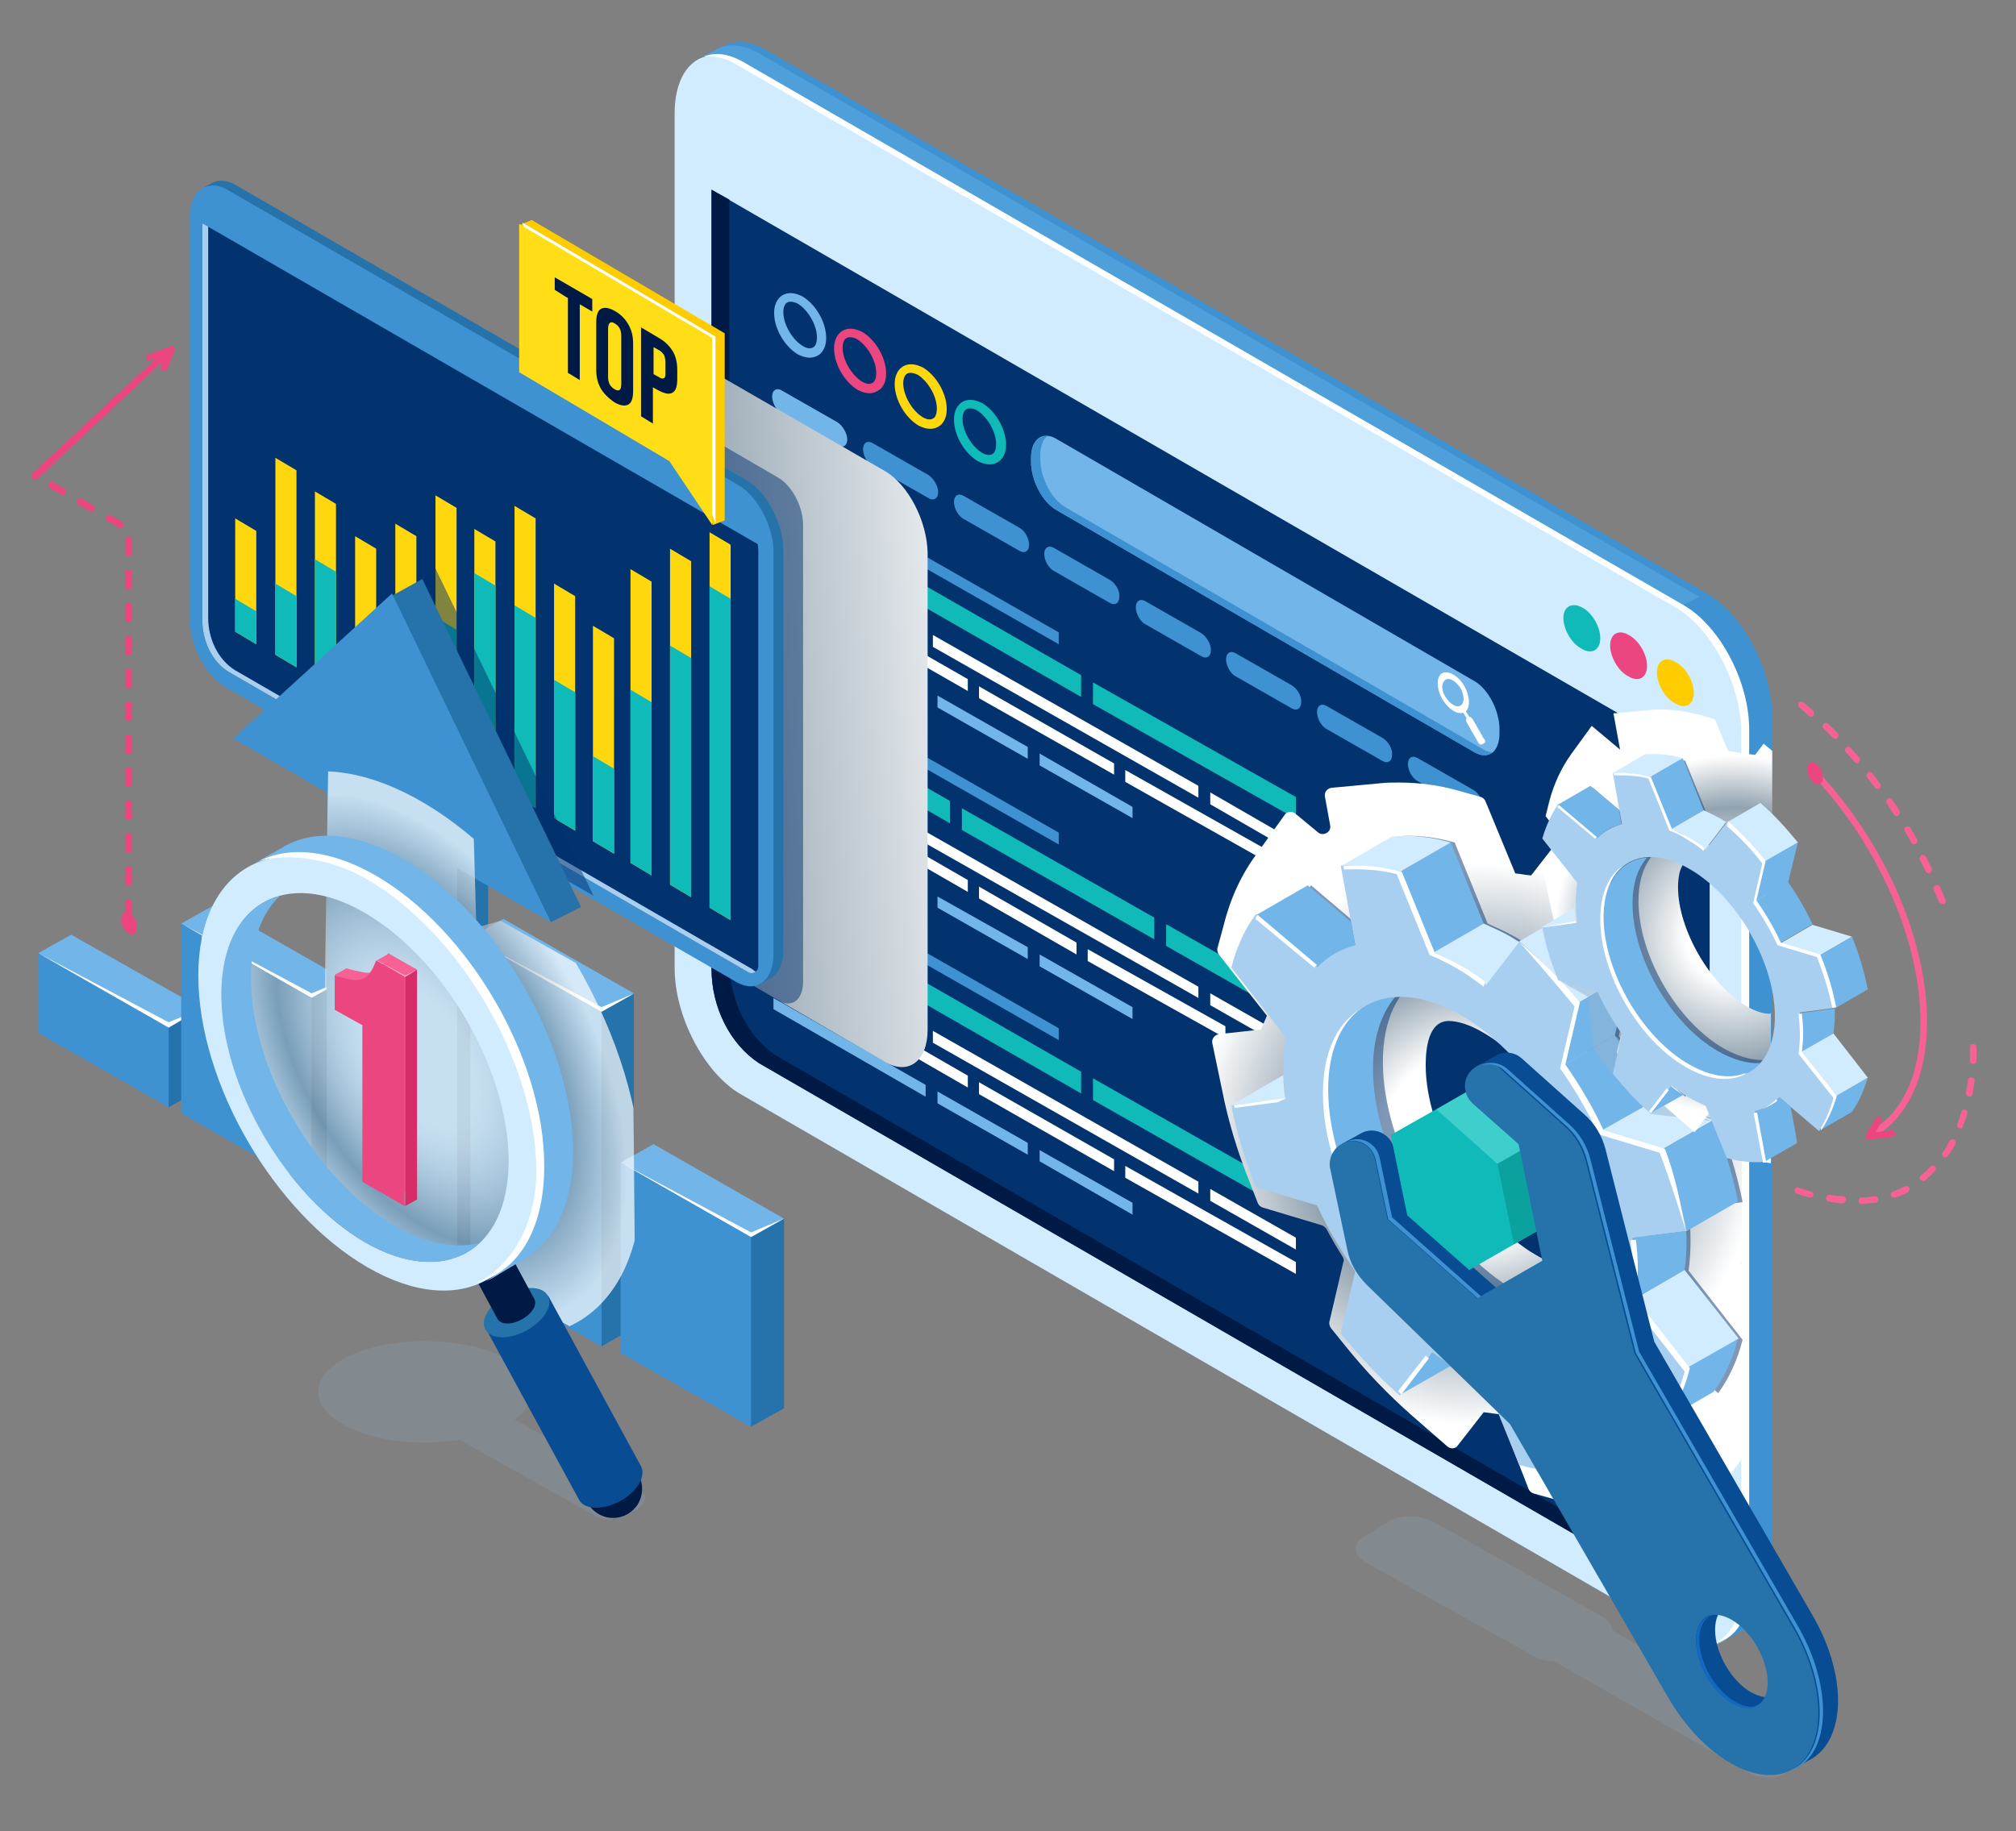 <?xml version="1.0" encoding="utf-8"?>
<!-- Generator: Adobe Illustrator 21.0.0, SVG Export Plug-In . SVG Version: 6.00 Build 0)  -->
<svg version="1.1" id="Layer_1" xmlns="http://www.w3.org/2000/svg" xmlns:xlink="http://www.w3.org/1999/xlink" x="0px" y="0px"
	 viewBox="0 0 306 278" style="enable-background:new 0 0 306 278;" xml:space="preserve">
<rect x="0" y="0" width="306" height="278" fill="#808080" stroke="none"/>
<style type="text/css">
	.st0{fill:#FFFFFF;}
	.st1{fill:#D1EBFF;}
	.st2{fill:#3F92D1;}
	.st3{fill:#4F9FDB;}
	.st4{fill:#03336E;}
	.st5{fill:#001A46;}
	.st6{fill:#FFCC00;}
	.st7{fill:#EB4680;}
	.st8{fill:#0FBAB8;}
	.st9{fill:#72B5E8;}
	.st10{fill:#FFD70F;}
	.st11{opacity:0.2;fill:#92B4D1;}
	.st12{fill:#F76195;}
	.st13{fill:url(#SVGID_1_);}
	.st14{opacity:0.5;fill:#03336E;}
	.st15{fill:#A8CFF0;}
	.st16{fill:#3ECFCD;}
	.st17{fill:#0BA19F;}
	.st18{fill:#084C94;}
	.st19{fill:#2672AB;}
	.st20{fill:#1568BF;}
	.st21{opacity:0.5;fill:#92B4D1;}
	.st22{fill:url(#SVGID_2_);}
	.st23{fill:url(#SVGID_3_);}
	.st24{opacity:0.7;}
	.st25{clip-path:url(#SVGID_5_);fill:url(#SVGID_6_);}
	.st26{fill:#FFDE17;}
	.st27{fill:#D62D69;}
	.st28{opacity:0.5;fill:#FFFFFF;}
</style>
<path class="st0" d="M155.6,63.1c0-2.6-3.7-4.8-8.2-4.8c-4.5,0-8.2,2.1-8.2,4.7c0,2.4,3.1,4.4,7.1,4.7l0,1.3c-0.8,0.1-1.3,0.5-1.3,1
	l0,4.5c0,0.6,0.8,1,1.8,1l1.3,0c1,0,1.8-0.5,1.8-1l0-4.5c0-0.5-0.6-0.9-1.3-1l0-1.3C152.5,67.4,155.6,65.5,155.6,63.1z"/>
<g>
	<path class="st1" d="M255.1,248.6l-142.7-82.5c-5.5-3.2-10-11.8-10-19.1V17.2c0-7.4,4.5-10.8,10-7.6l142.7,82.5
		c5.5,3.2,10,11.8,10,19.1v129.8C265.1,248.4,260.6,251.8,255.1,248.6z"/>
	<path class="st2" d="M259.1,90.1L116.3,7.6c-2.2-1.3-4.2-1.5-5.9-0.9c-0.2,0.1-4.1,2.1-4.3,2.2c0,0,0,0,0,0
		c1.7-0.8,3.9-0.7,6.2,0.7l142.7,82.5c5.5,3.2,10,11.7,10,19.1v129.8c0,4.6-1.7,7.6-4.4,8.5c0.2,0,0.5-0.1,0.9-0.3
		c0.1-0.1,4.3-2.3,4.4-2.4c1.9-1.3,3.1-4.1,3.1-7.9V109.2C269.1,101.8,264.6,93.3,259.1,90.1z"/>
	<path class="st3" d="M257.9,90.6L115.2,8.1c-2.2-1.3-4.2-1.5-5.9-0.9c-0.2,0.1-3,1.6-3.2,1.7c0,0,0,0,0,0c1.7-0.8,3.9-0.7,6.2,0.7
		l142.7,82.5L257.9,90.6z"/>
	<path class="st0" d="M255.6,91.9L112.8,9.4c-2.3-1.3-4.3-1.5-6-0.8c1.4-0.2,3.1,0.1,4.8,1.1l142.7,82.5c5.5,3.2,10,11.7,10,19.1
		v129.8c0,4.3-1.6,7.3-4,8.3c3.1-0.5,5.2-3.7,5.2-8.7V111C265.6,103.6,261.1,95.1,255.6,91.9z"/>
	<path class="st4" d="M108,28.8v118.3c0,5.8,2.8,11.4,7.2,14.3l141.2,81.6c0.1,0,0.1,0.1,0.2,0.1c1.3,0.7,2.9-0.2,2.9-1.7V116.3
		L108,28.8z"/>
	<path class="st5" d="M259.3,242c-0.1-0.1-0.2-0.1-0.2-0.1l-141.2-81.6c-4.4-2.8-7.2-8.5-7.2-14.3V30.3l-2.7-1.5v118.3
		c0,5.8,2.8,11.4,7.2,14.3l141.2,81.6c0.1,0,0.1,0.1,0.2,0.1C257.7,243.6,259,243.1,259.3,242C259.3,242,259.3,242,259.3,242z"/>
	<g>
		<path class="st6" d="M251.5,102.1c0,1.7,1.2,3.9,2.8,4.7c1.5,0.9,2.8,0.2,2.8-1.6c0-1.7-1.2-3.9-2.8-4.7
			C252.8,99.6,251.5,100.3,251.5,102.1z"/>
		<path class="st7" d="M244.4,98c0,1.7,1.2,3.9,2.8,4.7c1.5,0.9,2.8,0.2,2.8-1.6c0-1.7-1.2-3.9-2.8-4.7
			C245.7,95.5,244.4,96.2,244.4,98z"/>
		<path class="st8" d="M237.3,93.8c0,1.7,1.2,3.9,2.8,4.7c1.5,0.9,2.8,0.2,2.8-1.6c0-1.7-1.2-3.9-2.8-4.7
			C238.6,91.4,237.3,92.1,237.3,93.8z"/>
	</g>
</g>
<g>
	<path class="st9" d="M127.1,64.1l-8.4-4.8c-0.8-0.5-1.5-0.1-1.5,0.9c0,1,0.7,2.2,1.5,2.6l8.4,4.8c0.8,0.5,1.5,0.1,1.5-0.9
		C128.6,65.8,127.9,64.6,127.1,64.1z"/>
	<path class="st2" d="M140.9,72.1l-8.4-4.8c-0.8-0.5-1.5-0.1-1.5,0.9c0,1,0.7,2.2,1.5,2.6l8.4,4.8c0.8,0.5,1.5,0.1,1.5-0.9
		C142.4,73.8,141.7,72.6,140.9,72.1z"/>
	<path class="st2" d="M154.7,80.1l-8.4-4.8c-0.8-0.5-1.5-0.1-1.5,0.9c0,1,0.7,2.2,1.5,2.6l8.4,4.8c0.8,0.5,1.5,0.1,1.5-0.9
		C156.2,81.7,155.5,80.5,154.7,80.1z"/>
	<path class="st2" d="M168.4,88l-8.4-4.8c-0.8-0.5-1.5-0.1-1.5,0.9c0,1,0.7,2.2,1.5,2.6l8.4,4.8c0.8,0.5,1.5,0.1,1.5-0.9
		C170,89.7,169.3,88.5,168.4,88z"/>
	<path class="st2" d="M182.3,96.1l-8.4-4.8c-0.8-0.5-1.5-0.1-1.5,0.9c0,1,0.7,2.2,1.5,2.6l8.4,4.8c0.8,0.5,1.5,0.1,1.5-0.9
		C183.8,97.7,183.1,96.6,182.3,96.1z M196,104l-8.4-4.8c-0.8-0.5-1.5-0.1-1.5,0.9c0,1,0.7,2.2,1.5,2.6l8.4,4.8
		c0.8,0.5,1.5,0.1,1.5-0.9C197.6,105.7,196.9,104.5,196,104z M209.8,112l-8.4-4.8c-0.8-0.5-1.5-0.1-1.5,0.9c0,1,0.7,2.2,1.5,2.6
		l8.4,4.8c0.8,0.5,1.5,0.1,1.5-0.9C211.4,113.7,210.7,112.5,209.8,112z M223.6,119.9l-8.4-4.8c-0.8-0.5-1.5-0.1-1.5,0.9
		c0,1,0.7,2.2,1.5,2.6l8.4,4.8c0.8,0.5,1.5,0.1,1.5-0.9C225.1,121.6,224.5,120.4,223.6,119.9z"/>
</g>
<g>
	<g>
		<polygon class="st9" points="156,115.2 156,113.4 142.3,105.6 142.3,107.4 		"/>
		<polygon class="st2" points="117.4,71.3 117.4,73.1 160.7,97.8 160.7,96 		"/>
		<polygon class="st0" points="146.9,103.1 117.4,86.2 117.4,88 146.9,104.9 		"/>
		<polygon class="st8" points="164.1,102.5 117.4,75.7 117.4,79 164.1,105.8 		"/>
		<polygon class="st0" points="139.8,95.4 117.4,82.5 117.4,84.3 139.8,97.1 		"/>
		<polygon class="st0" points="141.6,96.4 141.6,98.2 181.9,121.1 181.9,119.3 		"/>
		<polygon class="st0" points="148.6,104.2 148.6,106 169.1,117.6 169.1,115.9 		"/>
		<polygon class="st8" points="165.9,106.9 196.7,124.3 196.7,121 165.9,103.6 		"/>
		<polygon class="st0" points="183.7,122.1 196.7,129.6 196.7,127.8 183.7,120.3 		"/>
		<polygon class="st0" points="170.8,118.7 196.7,133.3 196.7,131.5 170.8,116.9 		"/>
		<polygon class="st9" points="140.5,104.6 117.4,91.3 117.4,93.1 140.5,106.4 		"/>
		<polygon class="st9" points="157.8,116.2 171.9,124.2 171.9,122.5 157.8,114.4 		"/>
	</g>
	<g>
		<polygon class="st9" points="156,145.6 156,143.8 142.3,136.1 142.3,137.8 		"/>
		<polygon class="st2" points="117.4,101.7 117.4,103.5 160.7,128.2 160.7,126.4 		"/>
		<polygon class="st0" points="146.9,133.6 117.4,116.6 117.4,118.4 146.9,135.4 		"/>
		<polygon class="st8" points="144.2,121.6 117.4,106.2 117.4,109.5 144.2,125 		"/>
		<polygon class="st0" points="134.4,122.8 117.4,112.9 117.4,114.7 134.4,124.6 		"/>
		<polygon class="st0" points="136.2,123.8 136.2,125.6 181.9,151.5 181.9,149.8 		"/>
		<polygon class="st0" points="148.6,134.6 148.6,136.4 163.4,144.9 163.4,143.1 		"/>
		<polygon class="st0" points="183.7,152.6 196.7,160 196.7,158.2 183.7,150.8 		"/>
		<polygon class="st0" points="165.1,145.9 186,157.6 186,155.8 165.1,144.1 		"/>
		<polygon class="st9" points="140.5,135 117.4,121.8 117.4,123.6 140.5,136.8 		"/>
		<polygon class="st9" points="157.8,146.7 171.9,154.7 171.9,152.9 157.8,144.9 		"/>
		<g>
			<polygon class="st8" points="175.2,139.3 146,122.7 146,126 175.2,142.6 			"/>
			<polygon class="st8" points="177,140.3 177,143.6 196.7,154.8 196.7,151.5 			"/>
		</g>
	</g>
	<g>
		<polygon class="st9" points="156,175.3 156,173.5 142.3,165.7 142.3,167.5 		"/>
		<polygon class="st2" points="117.4,131.4 117.4,133.2 160.7,157.9 160.7,156.1 		"/>
		<polygon class="st0" points="146.9,163.3 117.4,146.3 117.4,148.1 146.9,165.1 		"/>
		<polygon class="st8" points="164.1,162.7 117.4,135.9 117.4,139.2 164.1,166 		"/>
		<polygon class="st0" points="139.8,155.5 117.4,142.6 117.4,144.4 139.8,157.3 		"/>
		<polygon class="st0" points="141.6,156.5 141.6,158.3 181.9,181.2 181.9,179.4 		"/>
		<polygon class="st0" points="148.6,164.3 148.6,166.1 169.1,177.8 169.1,176 		"/>
		<polygon class="st8" points="165.9,167 196.7,184.5 196.7,181.2 165.9,163.7 		"/>
		<polygon class="st0" points="183.7,182.3 196.7,189.7 196.7,187.9 183.7,180.5 		"/>
		<polygon class="st0" points="170.8,178.8 196.7,193.4 196.7,191.6 170.8,177 		"/>
		<polygon class="st9" points="140.5,164.7 117.4,151.5 117.4,153.2 140.5,166.5 		"/>
		<polygon class="st9" points="157.8,176.3 171.9,184.4 171.9,182.6 157.8,174.6 		"/>
	</g>
</g>
<g>
	<path class="st9" d="M223.8,114.2l-63.5-36.8c-2.1-1.2-3.8-4.5-3.8-7.3v-0.6c0-2.8,1.7-4.1,3.8-2.9l63.5,36.8
		c2.1,1.2,3.8,4.5,3.8,7.3v0.6C227.6,114.2,225.9,115.4,223.8,114.2z"/>
	<path class="st2" d="M225.2,113.8L161.7,77c-2.1-1.2-3.8-4.5-3.8-7.3v-0.6c0-1.4,0.4-2.4,1.1-2.9c-1.4-0.1-2.5,1.2-2.5,3.3v0.6
		c0,2.8,1.7,6.1,3.8,7.3l63.5,36.8c1.1,0.6,2,0.6,2.7,0C226.1,114.2,225.7,114.1,225.2,113.8z"/>
	<path class="st9" d="M122.9,54.3L122.9,54.3c-0.6,0-1.2-0.2-1.8-0.5c-2-1.2-3.6-3.9-3.6-6.3c0-1.8,1-3,2.5-3c0.6,0,1.2,0.2,1.8,0.5
		c2,1.2,3.6,3.9,3.6,6.3c0,0.9-0.2,1.6-0.7,2.2C124.4,53.9,123.7,54.3,122.9,54.3z M120,45.8c-1,0-1.1,1.1-1.1,1.6
		c0,1.8,1.3,4.1,2.9,5.1c0.8,0.5,1.5,0.5,1.9,0c0.2-0.3,0.3-0.7,0.3-1.3c0-1.8-1.3-4.1-2.9-5.1C120.7,45.9,120.3,45.8,120,45.8z"/>
	<path class="st7" d="M132,59.7L132,59.7c-0.6,0-1.2-0.2-1.8-0.5c-2-1.2-3.6-3.9-3.6-6.3c0-1.8,1-3,2.5-3c0.6,0,1.2,0.2,1.8,0.5
		c2,1.2,3.6,3.9,3.6,6.3c0,0.9-0.2,1.6-0.7,2.2C133.4,59.3,132.7,59.7,132,59.7z M129,51.2c-1,0-1.1,1.1-1.1,1.6
		c0,1.8,1.3,4.1,2.9,5.1c0.8,0.5,1.5,0.5,1.9,0c0.2-0.3,0.3-0.7,0.3-1.3c0-1.8-1.3-4.1-2.9-5.1C129.8,51.3,129.4,51.2,129,51.2z"/>
	<path class="st10" d="M141.2,65.1L141.2,65.1c-0.6,0-1.2-0.2-1.8-0.5c-2-1.2-3.6-3.9-3.6-6.3c0-1.8,1-3,2.5-3
		c0.6,0,1.2,0.2,1.8,0.5c2,1.2,3.6,3.9,3.6,6.3c0,0.9-0.2,1.6-0.7,2.2C142.6,64.8,141.9,65.1,141.2,65.1z M138.2,56.6
		c-1,0-1.1,1.1-1.1,1.6c0,1.8,1.3,4.1,2.9,5.1c0.8,0.5,1.5,0.5,1.9,0c0.2-0.3,0.3-0.7,0.3-1.3c0-1.8-1.3-4.1-2.9-5.1
		C138.9,56.7,138.5,56.6,138.2,56.6z"/>
	<path class="st8" d="M150.2,70.5L150.2,70.5c-0.6,0-1.2-0.2-1.8-0.5c-2-1.2-3.6-3.9-3.6-6.3c0-1.8,1-3,2.5-3c0.6,0,1.2,0.2,1.8,0.5
		c2,1.2,3.6,3.9,3.6,6.3c0,0.9-0.2,1.6-0.7,2.2C151.6,70.2,150.9,70.5,150.2,70.5z M147.2,62c-1,0-1.1,1.1-1.1,1.6
		c0,1.8,1.3,4.1,2.9,5.1c0.8,0.5,1.5,0.5,1.9,0c0.2-0.3,0.3-0.7,0.3-1.3c0-1.8-1.3-4.1-2.9-5.1C148,62.1,147.6,62,147.2,62z"/>
</g>
<g>
	<path class="st11" d="M273.8,264.2l-29.1-16.7c0-0.8-0.6-1.6-1.7-2.2l-25.1-14.1c-2.1-1.2-5.2-1.3-6.9-0.3l-4,2.4
		c-1.8,1-1.6,2.8,0.5,4l25.1,14c1,0.6,2.1,0.9,3.3,0.9l29.4,16.8c1.7,1,4.2,1.1,5.7,0.2l3.3-2C275.6,266.7,275.5,265.2,273.8,264.2z
		"/>
	<g>
		<path class="st12" d="M282.6,182.8c-0.3,0-0.5-0.2-0.5-0.5c0-0.3,0.2-0.5,0.5-0.5c0.6,0,1.3-0.1,1.9-0.2c0.3,0,0.5,0.1,0.6,0.4
			c0,0.3-0.1,0.5-0.4,0.6C284.1,182.6,283.4,182.7,282.6,182.8C282.7,182.8,282.7,182.8,282.6,182.8z M279.7,182.7
			C279.6,182.7,279.6,182.7,279.7,182.7c-0.7-0.1-1.4-0.1-2.1-0.3c-0.3,0-0.5-0.3-0.4-0.6c0-0.3,0.3-0.5,0.6-0.4
			c0.6,0.1,1.3,0.2,1.9,0.2c0.3,0,0.5,0.3,0.5,0.5C280.1,182.5,279.9,182.7,279.7,182.7z M274.7,181.8c0,0-0.1,0-0.1,0
			c-0.6-0.2-1.3-0.4-1.9-0.6c-0.3-0.1-0.4-0.4-0.3-0.6c0.1-0.3,0.4-0.4,0.6-0.3c0.6,0.2,1.3,0.4,1.9,0.6c0.3,0.1,0.4,0.4,0.3,0.6
			C275.2,181.7,275,181.8,274.7,181.8z M287.5,181.8c-0.2,0-0.4-0.1-0.5-0.3c-0.1-0.3,0-0.5,0.3-0.6c0.6-0.2,1.2-0.5,1.8-0.8
			c0.2-0.1,0.5,0,0.7,0.2c0.1,0.2,0,0.5-0.2,0.7c-0.6,0.3-1.2,0.6-1.9,0.8C287.6,181.8,287.6,181.8,287.5,181.8z M291.9,179.3
			c-0.1,0-0.3-0.1-0.4-0.2c-0.2-0.2-0.1-0.5,0.1-0.7c0.5-0.4,1-0.8,1.4-1.3c0.2-0.2,0.5-0.2,0.7,0c0.2,0.2,0.2,0.5,0,0.7
			c-0.5,0.5-1,1-1.5,1.4C292.1,179.3,292,179.3,291.9,179.3z M295.3,175.7c-0.1,0-0.2,0-0.3-0.1c-0.2-0.2-0.3-0.5-0.1-0.7
			c0.4-0.5,0.7-1.1,1-1.7c0.1-0.2,0.4-0.3,0.7-0.2c0.2,0.1,0.3,0.4,0.2,0.7c-0.3,0.6-0.7,1.2-1.1,1.7
			C295.6,175.6,295.4,175.7,295.3,175.7z M297.6,171.3c-0.1,0-0.1,0-0.2,0c-0.3-0.1-0.4-0.4-0.3-0.6c0.2-0.6,0.4-1.2,0.6-1.9
			c0.1-0.3,0.4-0.4,0.6-0.3c0.3,0.1,0.4,0.4,0.3,0.6c-0.2,0.7-0.4,1.3-0.7,1.9C298,171.2,297.8,171.3,297.6,171.3z M298.9,166.5
			C298.9,166.5,298.9,166.5,298.9,166.5c-0.4-0.1-0.5-0.3-0.5-0.6c0.1-0.6,0.2-1.3,0.3-1.9c0-0.3,0.3-0.5,0.6-0.4
			c0.3,0,0.5,0.3,0.4,0.6c-0.1,0.7-0.2,1.4-0.3,2C299.4,166.3,299.2,166.5,298.9,166.5z M299.5,161.5
			C299.5,161.5,299.5,161.5,299.5,161.5c-0.3,0-0.5-0.2-0.5-0.5c0-0.6,0-1.3,0-2c0-0.3,0.2-0.5,0.5-0.5c0.3,0,0.5,0.2,0.5,0.5
			c0,0.7,0,1.4,0,2C300,161.3,299.8,161.5,299.5,161.5z"/>
	</g>
	<g>
		<path class="st12" d="M294.8,137.2c-0.2,0-0.4-0.1-0.5-0.3c-0.3-0.6-0.5-1.2-0.8-1.8c-0.1-0.3,0-0.5,0.3-0.7
			c0.3-0.1,0.5,0,0.7,0.3c0.3,0.6,0.5,1.2,0.8,1.9c0.1,0.3,0,0.5-0.3,0.7C294.9,137.2,294.9,137.2,294.8,137.2z M292.8,132.6
			c-0.2,0-0.4-0.1-0.5-0.3c-0.3-0.6-0.6-1.2-0.9-1.8c-0.1-0.2,0-0.5,0.2-0.7c0.2-0.1,0.5,0,0.7,0.2c0.3,0.6,0.6,1.2,0.9,1.8
			c0.1,0.2,0,0.5-0.2,0.7C292.9,132.6,292.8,132.6,292.8,132.6z M290.5,128.2c-0.2,0-0.3-0.1-0.4-0.3c-0.3-0.6-0.7-1.2-1-1.7
			c-0.1-0.2-0.1-0.5,0.2-0.7c0.2-0.1,0.5-0.1,0.7,0.2c0.3,0.6,0.7,1.2,1,1.7c0.1,0.2,0.1,0.5-0.2,0.7
			C290.6,128.2,290.5,128.2,290.5,128.2z M287.9,123.9c-0.2,0-0.3-0.1-0.4-0.2c-0.4-0.6-0.7-1.1-1.1-1.7c-0.2-0.2-0.1-0.5,0.1-0.7
			c0.2-0.2,0.5-0.1,0.7,0.1c0.4,0.6,0.8,1.1,1.1,1.7c0.1,0.2,0.1,0.5-0.1,0.7C288.1,123.9,288,123.9,287.9,123.9z M285,119.8
			c-0.2,0-0.3-0.1-0.4-0.2c-0.4-0.5-0.8-1.1-1.2-1.6c-0.2-0.2-0.1-0.5,0.1-0.7c0.2-0.2,0.5-0.1,0.7,0.1c0.4,0.5,0.8,1.1,1.2,1.6
			c0.2,0.2,0.1,0.5-0.1,0.7C285.2,119.8,285.1,119.8,285,119.8z M281.9,115.9c-0.1,0-0.3-0.1-0.4-0.2c-0.4-0.5-0.9-1-1.3-1.5
			c-0.2-0.2-0.2-0.5,0-0.7c0.2-0.2,0.5-0.2,0.7,0c0.4,0.5,0.9,1,1.3,1.5c0.2,0.2,0.2,0.5-0.1,0.7C282.1,115.9,282,115.9,281.9,115.9
			z M278.6,112.2c-0.1,0-0.3-0.1-0.4-0.2c-0.5-0.5-0.9-0.9-1.4-1.4c-0.2-0.2-0.2-0.5,0-0.7c0.2-0.2,0.5-0.2,0.7,0
			c0.5,0.5,1,0.9,1.4,1.4c0.2,0.2,0.2,0.5,0,0.7C278.8,112.2,278.7,112.2,278.6,112.2z M274.9,108.8c-0.1,0-0.2,0-0.3-0.1
			c-0.5-0.4-1-0.9-1.5-1.3c-0.2-0.2-0.2-0.5-0.1-0.7c0.2-0.2,0.5-0.2,0.7-0.1c0.5,0.4,1,0.9,1.5,1.3c0.2,0.2,0.2,0.5,0,0.7
			C275.2,108.7,275.1,108.8,274.9,108.8z"/>
	</g>
	<g>
		<radialGradient id="SVGID_1_" cx="224.231" cy="173.76" r="42.635" gradientUnits="userSpaceOnUse">
			<stop  offset="0.343" style="stop-color:#FFFFFF"/>
			<stop  offset="0.607" style="stop-color:#92A3B0"/>
			<stop  offset="1" style="stop-color:#FFFFFF"/>
		</radialGradient>
		<path class="st13" d="M264.2,221.7c0.1-0.2,0.2-0.4,0.2-0.7v-28.9l-0.2-0.3c0-0.1,0-0.2,0-0.3l0.2,0v-27c0-0.5-0.3-0.9-0.8-1.1
			l-6.6-2c-0.3-0.1-0.5-0.3-0.7-0.5c-0.8-1.5-1.6-2.9-2.5-4.3c-0.2-0.3-0.2-0.6-0.1-0.8l2.1-9.1c0.1-0.3,0-0.7-0.2-1l-2.1-2.6
			c-3.2-4-6.6-7.5-10.1-10.6l-5.5-4.8c-0.5-0.4-1.2-0.4-1.6,0.2l-3.9,5c-1.1-0.1-1.3-0.2-2.4-0.3l-4.5-10.9
			c-0.1-0.3-0.4-0.6-0.7-0.7l-3.2-0.9c-3.1-0.9-6.2-1.3-9.2-1.3c-0.9,0-1.9,0-2.8,0.1l-7.5,0.7c-0.7,0.1-1.1,0.7-1,1.3l0.8,4.4
			c0.2,1-1,1.7-1.8,1.1l-3.5-2.9c-0.5-0.4-1.3-0.3-1.6,0.2l-4.3,6c-2.3,3.1-4,6.8-5,10.9l-0.9,3.3c-0.1,0.3,0,0.7,0.2,1l7.3,9.3
			c-0.4,0.9-0.5,1.2-0.9,2.1L185,157c-0.6,0.1-1.1,0.7-1,1.3l1.5,7.2c0.9,4.6,2.3,9.3,4.2,14l1.2,3.1c0.1,0.3,0.4,0.6,0.7,0.7l9,2.7
			c0.3,0.1,0.5,0.3,0.7,0.5c0.8,1.5,1.6,2.9,2.5,4.3c0.2,0.3,0.2,0.6,0.1,0.8l-2.1,9c-0.1,0.3,0,0.7,0.2,1l2.1,2.6
			c3.2,4,6.6,7.5,10.1,10.6l5.5,4.8c0.5,0.4,1.2,0.4,1.6-0.2l3.9-5c1.1,0.1,1.3,0.2,2.4,0.3L232,226c0.1,0.3,0.4,0.6,0.7,0.7
			l3.2,0.9c3.1,0.9,6.2,1.3,9.2,1.3c0.9,0,1.9,0,2.8-0.1l7.5-0.7c0.7-0.1,1.1-0.7,1-1.3l-0.8-4.4c-0.2-1,1-1.7,1.8-1.1l3.5,3
			c0.5,0.4,1.3,0.3,1.6-0.2L264.2,221.7z M238.4,192.3c-1.4,0-3.3-0.6-5.3-1.8c-8.9-5.1-16.7-18.6-16.7-28.8c0-2.5,0.4-6.7,3.5-6.7
			c1.4,0,3.3,0.6,5.3,1.8c8.9,5.1,16.7,18.6,16.7,28.8C241.8,188.1,241.4,192.3,238.4,192.3z"/>
		<path class="st14" d="M256.6,188.4c0-1.6-0.1-3.2-0.3-4.9l8.2-1c-0.8-4.1-2.1-8.3-3.7-12.4l-9.3-2.8c-1.6-3.5-3.6-6.8-5.8-10
			l2.2-9.4c-2.8-3.4-5.7-6.6-8.9-9.4l-5,6.5c-1.3-1-2.7-2-4.1-2.8c-1.4-0.8-2.8-1.4-4.1-2l-5-12.3c-3.2-0.9-6.2-1.2-8.9-0.9l2.2,12
			c-2.2,0.6-4.2,1.7-5.8,3.3l-9.3-7.9c-1.6,2.2-2.9,4.9-3.7,8.1l8.2,10.5c-0.2,1.4-0.3,2.9-0.3,4.5c0,1.6,0.1,3.2,0.3,4.9l-8.2,1
			c0.8,4.1,2.1,8.3,3.7,12.4l9.3,2.8c1.6,3.5,3.6,6.8,5.8,10l-2.2,9.4c2.8,3.4,5.7,6.6,8.9,9.4l5-6.5c1.3,1,2.7,2,4.1,2.8
			c1.4,0.8,2.8,1.4,4.1,2l5,12.3c3.2,0.9,6.2,1.2,8.9,0.9l-2.2-12c2.2-0.6,4.2-1.7,5.8-3.3l9.3,7.9c1.6-2.2,2.9-4.9,3.7-8.1
			l-8.2-10.5C256.5,191.5,256.6,190,256.6,188.4z M230.1,196c-11.2-6.4-20.2-22-20.2-34.8c0-12.8,9-17.9,20.2-11.5
			c11.2,6.4,20.2,22,20.2,34.8C250.3,197.3,241.3,202.4,230.1,196z"/>
		<path class="st9" d="M228.6,197c-11.2-6.4-20.2-22-20.2-34.8c0-4.7,1.3-8.4,3.4-10.9c-6.1,0.4-10.3,5.6-10.3,14.2
			c0,12.8,9,28.4,20.2,34.8c7,4,13.2,3.5,16.8-0.6C235.6,199.9,232.2,199.1,228.6,197z"/>
		<path class="st15" d="M248.2,192.8c0-1.6-0.1-3.2-0.3-4.9l8.2-1c-0.8-4.1-2.1-8.3-3.7-12.4l-9.3-2.8c-1.6-3.5-3.6-6.8-5.8-10
			l2.2-9.4c-2.8-3.4-5.7-6.6-8.9-9.4l-5,6.5c-1.3-1-2.7-2-4.1-2.8c-1.4-0.8-2.8-1.4-4.1-2l-5-12.3c-3.2-0.9-6.2-1.2-8.9-0.9l2.2,12
			c-2.2,0.6-4.2,1.7-5.8,3.3l-9.3-7.9c-1.6,2.2-2.9,4.9-3.7,8.1l8.2,10.5c-0.2,1.4-0.3,2.9-0.3,4.5c0,1.6,0.1,3.2,0.3,4.9l-8.2,1
			c0.8,4.1,2.1,8.3,3.7,12.4l9.3,2.8c1.6,3.5,3.6,6.8,5.8,10l-2.2,9.4c2.8,3.4,5.7,6.6,8.9,9.4l5-6.5c1.3,1,2.7,2,4.1,2.8
			c1.4,0.8,2.8,1.4,4.1,2l5,12.3c3.2,0.9,6.2,1.2,8.9,0.9l-2.2-12c2.2-0.6,4.2-1.7,5.8-3.3l9.3,7.9c1.6-2.2,2.9-4.9,3.7-8.1
			l-8.2-10.5C248.1,195.9,248.2,194.4,248.2,192.8z M221.7,200.4c-11.2-6.4-20.2-22-20.2-34.8s9-17.9,20.2-11.5
			c11.2,6.4,20.2,22,20.2,34.8S232.9,206.8,221.7,200.4z"/>
		<polygon class="st9" points="225.2,140.2 220.2,127.9 212.4,132.4 217.4,144.7 		"/>
		<path class="st1" d="M217.4,144.7c1.3,0.5,2.7,1.2,4.1,2c1.4,0.8,2.8,1.8,4.1,2.8l5-6.5l0,0c0,0-0.8-0.5-1.3-0.8
			c-1.4-0.8-2.8-1.4-4.1-2L217.4,144.7z"/>
		<path class="st1" d="M220.2,127.9c-3.2-0.9-6.2-1.2-8.9-0.9l-7.8,4.5c2.8-0.3,5.7,0,8.9,0.9L220.2,127.9z"/>
		<path class="st1" d="M247.3,147.8c-2.8-3.4-5.7-6.6-8.9-9.4l-7.8,4.5c3.2,2.8,6.2,5.9,8.9,9.4L247.3,147.8z"/>
		<polygon class="st9" points="239.5,152.3 237.3,161.7 245.1,157.2 247.3,147.8 		"/>
		<path class="st9" d="M237.3,161.7c2.2,3.1,4.2,6.5,5.8,10l7.8-4.5c-1.6-3.5-3.6-6.8-5.8-10L237.3,161.7z"/>
		<polygon class="st1" points="243,171.7 252.3,174.5 260.2,170 250.9,167.2 		"/>
		<path class="st9" d="M252.3,174.5c1.6,4.1,2.9,8.2,3.7,12.4l7.8-4.5c-0.8-4.1-2.1-8.3-3.7-12.4L252.3,174.5z"/>
		<path class="st9" d="M205.7,143.5l-0.6-3.5l-6.6-5.6l-7.8,4.5l9.3,7.9C201.5,145.2,203.5,144.1,205.7,143.5z"/>
		<path class="st9" d="M256,207.7c-0.8,3.1-2.1,5.9-3.7,8.1l7.8-4.5c1.6-2.2,2.9-4.9,3.7-8.1L256,207.7z"/>
		<path class="st9" d="M255.7,192.8c0.2-1.4,0.3-2.9,0.3-4.5c0-0.5,0-1-0.1-1.4l-8.1,1c0.2,1.7,0.3,3.3,0.3,4.9
			c0,1.6-0.1,3.1-0.3,4.5L255.7,192.8z"/>
		<polygon class="st1" points="247.9,197.3 256,207.7 263.9,203.2 255.7,192.8 		"/>
		<path class="st9" d="M243,207.9c-1.6,1.6-3.6,2.7-5.8,3.3l2.2,12l7.8-4.5l-1.6-8.5L243,207.9z"/>
		<path class="st1" d="M194.8,163.2l-7.9,4.6l8.2-1C194.9,165.6,194.8,164.4,194.8,163.2z"/>
		<path class="st9" d="M217.4,205.3l-5,6.5l7.9-4.5C219.3,206.6,218.3,206,217.4,205.3z"/>
		<g>
			<path class="st0" d="M195.2,166.7l-7.9,1.1c0,0.1,0.1,0.3,0.1,0.4l6.7-0.9C194.1,167.2,195.2,166.8,195.2,166.7z"/>
			<path class="st0" d="M239,152.8l-2.2,9.4c2.2,3.1,4.2,6.5,5.8,10l9.3,2.8c1.6,4,4,11.9,4,11.9c-0.8-4.1-1.6-8.4-3.2-12.5
				l-9.3-2.8c-1.6-3.5-3.6-6.8-5.8-10l2.2-9.4c-2.8-3.4-6.1-6.6-9.3-9.3C230.6,142.9,236.4,149.6,239,152.8z"/>
			<path class="st0" d="M221.8,200.2c-11.2-6.4-20.2-22-20.2-34.8c0-5.7,1.8-9.8,4.7-12.1c-3.4,2.2-5.5,6.5-5.5,12.7
				c0,12.8,9,28.4,20.2,34.8c5.6,3.3,10.7,3.5,14.4,1.4c-0.3,0.1-0.6,0.1-0.8,0.2C231.1,203.6,226.7,203,221.8,200.2z"/>
			<path class="st0" d="M238.8,210.8c1.3-0.5,2.6-1.2,3.7-2.1l-0.3-0.3C241.1,209.4,240,210.2,238.8,210.8z"/>
			<path class="st0" d="M199.6,147c-0.3,0,0-0.3,0.3-0.5l-9-7.6c-0.3,0.4-0.5,0.7-0.1,0.8L199.6,147z"/>
			<path class="st0" d="M237,211.7l2.1,11.4c-0.2,0,0.2,0,0.7-0.1l-2.2-11.8C237.2,211.4,236.8,211.6,237,211.7z"/>
			<path class="st0" d="M248.6,192.7c0-1.5-0.1-3-0.3-4.5l-0.8,0.1c0.2,1.7,0.3,3.3,0.3,4.9c0,1.6-0.1,3.1-0.3,4.5l8.2,10.5
				c-0.7,2.7-1.7,5-3,7l0.1,0.6c1.6-2.2,2.9-4.9,3.7-8.1l-8.2-10.5C248.5,195.8,248.6,194.3,248.6,192.7z"/>
			<path class="st0" d="M212,132.7l5,12.3c1.3,0.5,2.7,1.2,4.1,2c1.4,0.8,2.8,1.8,4.1,2.8l0.2-0.8c-1.2-0.8-2.3-1.7-3.5-2.3
				c-1.4-0.8-2.8-1.4-4.1-2l-5-12.3c-3.2-0.9-6.2-1.2-8.9-0.9l0.1,0.5C206.3,131.9,209.4,132,212,132.7z"/>
			<path class="st0" d="M216.4,205.8l-4.2,5.4c0.2,0.2,0.3,0.3,0.5,0.5l4.2-5.5C216.8,206.1,216.6,206,216.4,205.8z"/>
		</g>
	</g>
	<g>
		<path class="st12" d="M284.5,172.6l-0.5-0.9c4.8-2.8,7.5-8.6,7.5-16.6c0-12.2-6.4-26.8-16.2-37.2l0.7-0.7
			c10,10.6,16.5,25.4,16.5,37.9C292.5,163.4,289.6,169.6,284.5,172.6z"/>
	</g>
	<path class="st7" d="M274.3,116.7c0-0.8,0.6-1.2,1.3-0.8c0.7,0.4,1.1,1.3,1.1,2.2c0,0.8-0.6,1.2-1.3,0.8
		C274.8,118.5,274.3,117.5,274.3,116.7z"/>
	<g>
		<path class="st7" d="M283.6,173c-0.2,0-0.3-0.1-0.4-0.2c-0.1-0.2-0.1-0.4,0-0.5l1.5-2.5c0.1-0.2,0.4-0.3,0.7-0.2
			c0.2,0.1,0.3,0.4,0.2,0.7l-0.9,1.6l2.4-0.3c0.3,0,0.5,0.2,0.6,0.4c0,0.3-0.2,0.5-0.4,0.6L283.6,173C283.6,173,283.6,173,283.6,173
			z"/>
	</g>
	<polygon class="st16" points="229.8,188.9 220.4,180.6 218,168.4 224.8,164.5 234.1,172.8 236.6,185 	"/>
	<polygon class="st17" points="229.8,188.9 220.4,180.6 234.1,172.8 236.6,185 	"/>
	<path class="st18" d="M275.1,245.2l-24-41.5l-7.4-29.2c-0.5-2-1.6-3.9-3.2-5.3l-9.5-8.5c-1.1-1-2.7-1.2-4-0.4l-2.9,1.6l1.2,1
		c-0.1,1.1,0.2,2.2,1.1,3l7,6.2l3.6,17.7l-9.9,5.7l-13.6-12l-1.9-9.1c-0.5-2.3-3.1-3.5-5.1-2.3l-2.9,1.6l1.1,1.3
		c0,0.3,0,0.6,0.1,0.8l2.6,12.3c0.4,2.1,1.5,3.9,3,5.4l21.7,21.1l24,41.5c4.4,7.5,11,12.2,16.1,11.7l-0.1,0.8l2.9-1.6l0,0
		C280.3,263.8,280.3,254.1,275.1,245.2z M269.6,257.3c-2.1,1.2-5.6-0.8-7.7-4.5c-2.1-3.7-2.1-7.7,0-8.9c2.1-1.2,5.6,0.8,7.7,4.5
		S271.7,256.1,269.6,257.3z"/>
	<path class="st19" d="M224.1,161.9L224.1,161.9c-2.1,1.2-2.3,4-0.6,5.6l7,6.2l3.6,17.7l-9.9,5.7l-13.6-12l-1.9-9.1
		c-0.5-2.3-3.1-3.5-5.1-2.3l0,0c-1.3,0.7-2,2.3-1.7,3.7l2.6,12.3c0.4,2.1,1.5,3.9,3,5.4l21.7,21.1l24,41.5
		c5.2,9,13.7,13.9,18.9,10.9l0,0c5.2-3,5.2-12.7,0-21.6l-24-41.5l-7.4-29.2c-0.5-2-1.6-3.9-3.2-5.3l-9.5-8.5
		C227,161.3,225.4,161.1,224.1,161.9z M266.7,258.9c-2.1,1.2-5.6-0.8-7.7-4.5c-2.1-3.7-2.1-7.7,0-8.9c2.1-1.2,5.6,0.8,7.7,4.5
		S268.9,257.7,266.7,258.9z"/>
	<g>
		<g>
			<g>
				<path class="st20" d="M259.5,245.4C259.5,245.4,259.5,245.4,259.5,245.4c-0.2,0-0.3,0.1-0.5,0.2c-2.1,1.2-2.1,5.2,0,8.9
					c2.1,3.7,5.6,5.7,7.7,4.5c-2.1,0.6-5.2-1.3-7.2-4.7C257.4,250.6,257.4,246.6,259.5,245.4z"/>
			</g>
			<g>
				<path class="st2" d="M208.8,176l1.9,9.1l13.6,12l0.5-0.3l-13.5-12l-1.9-9.1c-0.5-2.2-2.9-3.4-4.9-2.4
					C206.3,172.8,208.3,173.9,208.8,176z"/>
			</g>
			<g>
				<path class="st2" d="M272.8,246.7l-24-41.5l-7.4-29.2c-0.5-2-1.6-3.9-3.2-5.3l-9.5-8.5c-1.1-0.9-2.6-1.1-3.8-0.5
					c1.1-0.3,2.4-0.1,3.3,0.7l9.5,8.5c1.6,1.4,2.7,3.3,3.2,5.3l7.4,29.2l24,41.5c5.2,9,5.2,18.7,0,21.6l0,0
					c-0.2,0.1-0.3,0.2-0.5,0.3c0.4-0.1,0.7-0.3,1.1-0.5l0,0C278,265.3,278,255.6,272.8,246.7z"/>
			</g>
		</g>
	</g>
	<polygon class="st8" points="223,192.8 213.6,184.5 211.1,172.3 218,168.4 227.3,176.7 229.8,188.9 	"/>
	<polygon class="st21" points="252.8,167.8 250.4,169.1 259.9,170.2 	"/>
	<polygon class="st21" points="236.4,148.7 241,151.3 241.9,159.3 244.6,163 247.2,158.9 245.1,157.2 245.9,153.1 242.4,149.6 	"/>
	<g>
		<radialGradient id="SVGID_2_" cx="263.06" cy="141.935" r="27.218" gradientUnits="userSpaceOnUse">
			<stop  offset="0.263" style="stop-color:#FFFFFF"/>
			<stop  offset="0.713" style="stop-color:#92A3B0"/>
			<stop  offset="1" style="stop-color:#FFFFFF"/>
		</radialGradient>
		<path class="st22" d="M269,153.8c-0.1,0-0.3,0.1-0.5,0.1c-0.9,0-2.1-0.4-3.3-1.1c-5.6-3.2-10.5-11.7-10.5-18.1
			c0-1.6,0.3-4.2,2.2-4.2c0.9,0,2.1,0.4,3.3,1.1c3.6,2.1,6.9,6.3,8.8,10.8V114l-1.3-1.1l-1.3,1.7c-1.8-0.2-2.3-0.3-4.1-0.6l-2-4.8
			l-2.4-0.7c-2-0.5-3.9-0.8-5.8-0.8c-0.6,0-1.2,0-1.7,0.1l-5.5,0.5l1,5.5l-4.3-3.6l-3.2,4.4c-1.4,2-2.5,4.3-3.2,6.9l-0.6,2.4
			l5.6,7.2c0,0.1,0,0.1,0,0.1l-6,0.8l1.1,5.3c0.6,2.9,1.5,5.8,2.6,8.8l0.9,2.3l6.2,1.9c0.6,1.1,1.2,2.2,1.9,3.2l-1.5,6.3l1.5,1.9
			c2,2.5,4.1,4.7,6.3,6.7l4,3.5l3.6-4.7c0.1,0,0.2,0,0.3,0l3.4,8.3l2.4,0.7c0.7,0.2,1.3,0.3,1.9,0.4V153.8z"/>
		<path class="st14" d="M269,160.8c-2.1,0.4-4.6-0.1-7.3-1.6c-7.2-4.1-13-14.2-13-22.4c0-8.2,5.8-11.6,13-7.4c2.7,1.6,5.2,4,7.3,6.8
			v-12.4c-0.5-0.5-1.1-1-1.6-1.5l-3.2,4.2c-0.9-0.6-1.7-1.3-2.6-1.8c-0.9-0.5-1.8-0.9-2.6-1.3l-3.2-7.9c-2-0.6-4-0.7-5.7-0.6
			l1.4,7.7c-1.4,0.4-2.7,1.1-3.7,2.1l-6-5.1c-1,1.4-1.8,3.2-2.4,5.2l5.3,6.7c-0.1,0.9-0.2,1.9-0.2,2.9c0,1,0.1,2.1,0.2,3.2l-5.3,0.7
			c0.5,2.6,1.3,5.3,2.4,8l6,1.8c1,2.2,2.3,4.4,3.7,6.4l-1.4,6c1.8,2.2,3.7,4.3,5.7,6l3.2-4.2c0.9,0.6,1.7,1.3,2.6,1.8
			c0.9,0.5,1.8,0.9,2.6,1.3l3.2,7.9c0.5,0.2,1.1,0.3,1.6,0.4V160.8z"/>
		<path class="st9" d="M260.8,159.6c-7.2-4.1-13-14.2-13-22.4c0-3.1,0.8-5.4,2.2-7c-3.9,0.3-6.6,3.6-6.6,9.2c0,8.2,5.8,18.3,13,22.4
			c4.5,2.6,8.5,2.2,10.8-0.4C265.3,161.5,263.1,160.9,260.8,159.6z"/>
		<path class="st15" d="M273.4,156.9c0-1-0.1-2.1-0.2-3.2l5.3-0.7c-0.5-2.6-1.3-5.3-2.4-8l-6-1.8c-1-2.2-2.3-4.4-3.7-6.4l1.4-6
			c-1.8-2.2-3.7-4.3-5.7-6l-3.2,4.2c-0.9-0.6-1.7-1.3-2.6-1.8c-0.9-0.5-1.8-0.9-2.6-1.3l-3.2-7.9c-2-0.6-4-0.7-5.7-0.6l1.4,7.7
			c-1.4,0.4-2.7,1.1-3.7,2.1l-6-5.1c-1,1.4-1.8,3.2-2.4,5.2l5.3,6.7c-0.1,0.9-0.2,1.9-0.2,2.9c0,1,0.1,2.1,0.2,3.2l-5.3,0.7
			c0.5,2.6,1.3,5.3,2.4,8l6,1.8c1,2.2,2.3,4.4,3.7,6.4l-1.4,6c1.8,2.2,3.7,4.3,5.7,6l3.2-4.2c0.9,0.6,1.7,1.3,2.6,1.8
			c0.9,0.5,1.8,0.9,2.6,1.3l3.2,7.9c2,0.6,4,0.7,5.7,0.6l-1.4-7.7c1.4-0.4,2.7-1.1,3.7-2.1l6,5.1c1-1.4,1.8-3.2,2.4-5.2l-5.3-6.7
			C273.4,158.8,273.4,157.9,273.4,156.9z M256.4,161.7c-7.2-4.1-13-14.2-13-22.4c0-8.2,5.8-11.6,13-7.4c7.2,4.1,13,14.2,13,22.4
			C269.4,162.6,263.6,165.9,256.4,161.7z"/>
		<polygon class="st9" points="258.6,123 255.4,115.1 250.4,118 253.6,125.9 		"/>
		<path class="st1" d="M253.6,125.9c0.9,0.3,1.7,0.7,2.6,1.3c0.9,0.5,1.8,1.1,2.6,1.8l3.2-4.2l0,0c0,0-0.5-0.3-0.8-0.5
			c-0.9-0.5-1.8-0.9-2.6-1.3L253.6,125.9z"/>
		<path class="st1" d="M255.4,115.1c-2-0.6-4-0.7-5.7-0.6l-5,2.9c1.8-0.2,3.7,0,5.7,0.6L255.4,115.1z"/>
		<path class="st1" d="M272.9,127.9c-1.8-2.2-3.7-4.3-5.7-6l-5,2.9c2,1.8,4,3.8,5.7,6L272.9,127.9z"/>
		<polygon class="st9" points="267.8,130.8 266.4,136.8 271.4,134 272.9,127.9 		"/>
		<path class="st9" d="M266.4,136.8c1.4,2,2.7,4.2,3.7,6.4l5-2.9c-1-2.2-2.3-4.4-3.7-6.4L266.4,136.8z"/>
		<polygon class="st1" points="270.1,143.3 276.1,145.1 281.1,142.2 275.1,140.4 		"/>
		<path class="st9" d="M276.1,145.1c1,2.6,1.8,5.3,2.4,8l5-2.9c-0.5-2.6-1.3-5.3-2.4-8L276.1,145.1z"/>
		<path class="st9" d="M246.1,125.1l-0.4-2.2l-4.3-3.6l-5,2.9l6,5.1C243.4,126.2,244.6,125.5,246.1,125.1z"/>
		<path class="st9" d="M278.5,166.5c-0.5,2-1.3,3.8-2.4,5.2l5-2.9c1-1.4,1.8-3.2,2.4-5.2L278.5,166.5z"/>
		<path class="st9" d="M278.3,156.9c0.1-0.9,0.2-1.9,0.2-2.9c0-0.3,0-0.6,0-0.9l-5.2,0.7c0.1,1.1,0.2,2.1,0.2,3.2c0,1-0.1,2-0.2,2.9
			L278.3,156.9z"/>
		<polygon class="st1" points="273.2,159.8 278.5,166.5 283.5,163.6 278.3,156.9 		"/>
		<path class="st9" d="M270.1,166.6c-1,1-2.3,1.7-3.7,2.1l1.4,7.7l5-2.9l-1-5.5L270.1,166.6z"/>
		<path class="st1" d="M239,137.8l-5.1,3l5.3-0.7C239.1,139.3,239.1,138.6,239,137.8z"/>
		<path class="st9" d="M253.6,164.9l-3.2,4.2l5.1-2.9C254.8,165.8,254.2,165.4,253.6,164.9z"/>
		<g>
			<path class="st0" d="M267.5,131.1l-1.4,6c1.4,2,2.7,4.2,3.7,6.4l6,1.8c1,2.6,1.8,5.1,2.3,7.7l0.6-0.1c-0.5-2.6-1.3-5.3-2.4-8
				l-6-1.8c-1-2.2-2.3-4.4-3.7-6.4l1.4-6c-1.8-2.2-3.7-4.3-5.7-6l-0.2,0.7C264.1,127.1,265.9,129,267.5,131.1z"/>
			<path class="st0" d="M256.4,161.6c-7.2-4.1-13-14.2-13-22.4c0-3.6,1.1-6.3,3-7.8c-2.2,1.4-3.5,4.2-3.5,8.2
				c0,8.2,5.8,18.3,13,22.4c3.6,2.1,6.9,2.3,9.3,0.9c-0.2,0.1-0.4,0.1-0.5,0.1C262.4,163.8,259.6,163.4,256.4,161.6z"/>
			<path class="st0" d="M267.4,168.4c0.9-0.3,1.7-0.8,2.4-1.3l-0.2-0.2C268.9,167.6,268.1,168.1,267.4,168.4z"/>
			<path class="st0" d="M242.2,127.4c-0.2,0,0-0.2,0.2-0.3l-5.8-4.9c-0.2,0.2-0.3,0.5,0,0.5L242.2,127.4z"/>
			<path class="st0" d="M266.2,169.1l1.4,7.4c-0.2,0,0.2,0,0.5,0l-1.4-7.6C266.4,168.9,266.1,169,266.2,169.1z"/>
			<path class="st0" d="M273.7,156.8c0-0.9-0.1-1.9-0.2-2.9l-0.5,0c0.1,1.1,0.2,2.1,0.2,3.2c0,1-0.1,2-0.2,2.9l5.3,6.7
				c-0.5,1.7-1.1,3.2-1.9,4.5l0,0.4c1-1.4,1.8-3.2,2.4-5.2l-5.3-6.7C273.6,158.8,273.7,157.9,273.7,156.8z"/>
			<path class="st0" d="M250.2,118.2l3.2,7.9c0.9,0.3,1.7,0.7,2.6,1.3c0.9,0.5,1.8,1.1,2.6,1.8l0.1-0.5c-0.7-0.5-1.5-1.1-2.3-1.5
				c-0.9-0.5-1.8-0.9-2.6-1.3l-3.2-7.9c-2-0.6-4-0.7-5.7-0.6l0.1,0.3C246.5,117.7,248.5,117.7,250.2,118.2z"/>
			<path class="st0" d="M253,165.2l-2.7,3.5c0.1,0.1,0.2,0.2,0.3,0.3l2.7-3.5C253.2,165.4,253.1,165.3,253,165.2z"/>
		</g>
		<polygon class="st0" points="234,140.8 239.2,140.1 239.2,139.8 		"/>
	</g>
</g>
<g>
	<linearGradient id="SVGID_3_" gradientUnits="userSpaceOnUse" x1="102.381" y1="106.171" x2="154.558" y2="102.319">
		<stop  offset="5.618000e-02" style="stop-color:#92A3B0"/>
		<stop  offset="1" style="stop-color:#FFFFFF"/>
	</linearGradient>
	<path class="st23" d="M134.3,71.5L94.4,48.5v89.6l39.9,23.1c3.6,2.1,6.5-0.1,6.5-4.9V83.9C140.7,79.1,137.9,73.6,134.3,71.5z"/>
	<path class="st14" d="M118.1,72.5L94.7,58.9v79.5l23.4,13.5c2.1,1.2,3.8-0.1,3.8-2.9V79.7C121.9,76.9,120.2,73.7,118.1,72.5z"/>
	<path class="st2" d="M111.8,149.1l-77.6-44.8c-3-1.7-5.4-6.4-5.4-10.4V33c0-4,2.4-5.8,5.4-4.1l77.6,44.8c3,1.7,5.4,6.4,5.4,10.4
		V145C117.2,149,114.8,150.8,111.8,149.1z"/>
	<path class="st19" d="M113.3,72.9L35.8,28.1c-1.2-0.7-2.3-0.8-3.2-0.5c-0.1,0-1.6,0.8-1.7,0.9l0,0c0.9-0.4,2.1-0.4,3.4,0.4
		l77.6,44.8c3,1.7,5.4,6.4,5.4,10.4V145c0,2.5-0.9,4.2-2.4,4.6c0.1,0,0.3,0,0.5-0.2c0.1,0,1.7-1,1.8-1c1-0.7,1.7-2.2,1.7-4.3V83.3
		C118.8,79.3,116.3,74.6,113.3,72.9z"/>
	<path class="st2" d="M112,73.6L34.5,28.8c-1.2-0.7-2.4-0.8-3.3-0.4c0.8-0.1,1.7,0.1,2.6,0.6l77.6,44.8c3,1.7,5.4,6.4,5.4,10.4V145
		c0,2.4-0.9,4-2.2,4.5c1.7-0.3,2.8-2,2.8-4.7V84C117.5,80,115,75.3,112,73.6z"/>
	<path class="st4" d="M30.7,33.9v60.2c0,3.2,1.5,6.4,4,7.9l78.7,45.5c0,0,0.1,0,0.1,0.1c0.7,0.4,1.6-0.1,1.6-0.9V84.1
		c0-0.5,0-1-0.1-1.5L30.7,33.9z"/>
	<path class="st15" d="M114.4,147.3c-0.1,0-0.1-0.1-0.1-0.1l-78.7-45.5c-2.5-1.6-4-4.7-4-7.9V34.4l-0.9-0.5v60.2
		c0,3.2,1.5,6.4,4,7.9l78.7,45.5c0,0,0.1,0,0.1,0.1c0.4,0.2,0.9,0.2,1.2-0.1C114.6,147.4,114.5,147.4,114.4,147.3z"/>
	<g>
		<polygon class="st10" points="69.3,77.1 66.1,75.2 66.1,113.9 69.3,115.8 		"/>
		<polygon class="st10" points="75.2,82.2 72,80.3 72,117.3 75.2,119.2 		"/>
		<polygon class="st10" points="81.3,78.7 78.1,76.8 78.1,120.8 81.3,122.7 		"/>
		<polygon class="st10" points="53.9,81.4 53.9,106.7 57.1,108.6 57.1,83.3 		"/>
		<polygon class="st10" points="63.2,81.4 60,79.5 60,110.2 63.2,112.1 		"/>
		<polygon class="st10" points="87.3,90.5 84.1,88.6 84.1,124.2 87.3,126.1 		"/>
		<polygon class="st10" points="93.2,96.9 90,95 90,127.7 93.2,129.6 		"/>
		<polygon class="st10" points="51,76.5 47.8,74.6 47.8,103.1 51,105 		"/>
		<polygon class="st10" points="35.7,78.7 35.7,95.9 38.9,97.8 38.9,80.6 		"/>
		<polygon class="st10" points="45,71.4 41.8,69.5 41.8,99.4 45,101.3 		"/>
		<polygon class="st8" points="69.3,95.6 66.1,93.7 66.1,113.9 69.3,115.8 		"/>
		<polygon class="st8" points="75.2,88.9 72,87 72,117.3 75.2,119.2 		"/>
		<polygon class="st8" points="81.3,93.8 78.1,91.9 78.1,120.8 81.3,122.7 		"/>
		<polygon class="st8" points="53.9,95.5 53.9,106.7 57.1,108.6 57.1,97.4 		"/>
		<polygon class="st8" points="63.2,94.2 60,92.3 60,110.2 63.2,112.1 		"/>
		<polygon class="st8" points="51,86.8 47.8,84.9 47.8,103.1 51,105 		"/>
		<polygon class="st8" points="35.7,90.9 35.7,95.9 38.9,97.8 38.9,92.8 		"/>
		<polygon class="st8" points="45,90.5 41.8,88.6 41.8,99.4 45,101.3 		"/>
		<polygon class="st8" points="87.3,105.1 84.1,103.2 84.1,124.2 87.3,126.1 		"/>
		<polygon class="st8" points="93.2,116.7 90,114.8 90,127.7 93.2,129.6 		"/>
		<g>
			<polygon class="st10" points="98.9,88.3 95.7,86.4 95.7,131 98.9,132.9 			"/>
			<polygon class="st10" points="104.9,85.2 101.7,83.3 101.7,134.3 104.9,136.2 			"/>
			<polygon class="st10" points="110.9,82.7 107.7,80.8 107.7,137.8 110.9,139.7 			"/>
			<polygon class="st8" points="98.9,106.6 95.7,104.7 95.7,131 98.9,132.9 			"/>
			<polygon class="st8" points="104.9,99.9 101.7,98 101.7,134.3 104.9,136.2 			"/>
			<polygon class="st8" points="110.9,90.9 107.7,89 107.7,137.8 110.9,139.7 			"/>
		</g>
	</g>
</g>
<g>
	<polygon class="st14" points="75.9,127.8 90.1,136 66,86.1 41.9,108.1 56.1,116.3 	"/>
	<g>
		<polygon class="st9" points="10.8,141.9 5.8,144.7 25.6,156 30.6,153.1 		"/>
		<g>
			<polygon class="st2" points="5.8,156.8 25.6,168.1 25.6,156 5.8,144.7 			"/>
			<polygon class="st19" points="25.6,168.1 30.6,165.3 30.6,153.1 25.6,156 			"/>
		</g>
	</g>
	<polygon class="st0" points="25.6,155.2 5.8,144.7 25.6,156 30.6,153.1 	"/>
	<g>
		<polygon class="st9" points="32.5,137.4 27.5,140.2 47.3,151.5 52.3,148.7 		"/>
		<g>
			<polygon class="st2" points="27.5,169 47.3,180.3 47.3,151.5 27.5,140.2 			"/>
			<polygon class="st19" points="47.3,180.3 52.3,177.5 52.3,148.7 47.3,151.5 			"/>
		</g>
	</g>
	<polygon class="st0" points="47.3,150.8 27.5,140.2 47.3,151.5 52.3,148.7 	"/>
	<polygon class="st19" points="83.6,140 88.2,137.7 64.1,87.9 59.4,90.5 	"/>
	<polygon class="st19" points="69.4,192 74.1,189.7 74.1,129.5 69.4,131.8 	"/>
	<polygon class="st2" points="49.6,120.3 49.6,180.5 69.4,192 69.4,131.8 83.6,140 59.5,90.1 35.4,112.1 	"/>
	<g>
		<polygon class="st9" points="76.4,139.5 71.4,142.3 91.3,153.6 96.2,150.8 		"/>
		<g>
			<polygon class="st2" points="71.4,193.2 91.3,204.4 91.3,153.6 71.4,142.3 			"/>
			<polygon class="st19" points="91.3,204.4 96.2,201.6 96.2,150.8 91.3,153.6 			"/>
		</g>
	</g>
	<polygon class="st0" points="91.3,152.9 71.5,142.4 91.3,153.6 96.3,150.8 	"/>
	<g>
		<polygon class="st9" points="99.2,173.7 94.2,176.5 114,187.8 119,185 		"/>
		<g>
			<polygon class="st2" points="94.2,205.4 114,216.6 114,187.8 94.2,176.5 			"/>
			<polygon class="st19" points="114,216.6 119,213.8 119,185 114,187.8 			"/>
		</g>
	</g>
	<polygon class="st0" points="114,187.1 94.2,176.5 114,187.8 119,185 	"/>
</g>
<g>
	<g class="st24">
		<defs>
			<polygon id="SVGID_4_" class="st24" points="27.5,140.3 47.3,151.5 49.3,150.3 50,104 71.5,112.8 72.3,140.8 76,139.8 96,151 
				96.5,206.8 27.5,169.3 			"/>
		</defs>
		<clipPath id="SVGID_5_">
			<use xlink:href="#SVGID_4_"  style="overflow:visible;"/>
		</clipPath>
		
			<radialGradient id="SVGID_6_" cx="-458.014" cy="2111.33" r="35.959" gradientTransform="matrix(0.866 0.5 0 0.994 460.716 -1709.153)" gradientUnits="userSpaceOnUse">
			<stop  offset="0.263" style="stop-color:#FFFFFF"/>
			<stop  offset="0.333" style="stop-color:#F8F9FA"/>
			<stop  offset="0.436" style="stop-color:#E4E8EB"/>
			<stop  offset="0.56" style="stop-color:#C4CDD4"/>
			<stop  offset="0.699" style="stop-color:#97A7B3"/>
			<stop  offset="0.713" style="stop-color:#92A3B0"/>
			<stop  offset="1" style="stop-color:#FFFFFF"/>
		</radialGradient>
		<path class="st25" d="M97.4,179.3c0,21.1-14.9,29.7-33.4,19c-18.4-10.6-33.4-36.4-33.4-57.6c0-21.1,14.9-29.7,33.4-19
			C82.5,132.4,97.4,158.2,97.4,179.3z"/>
	</g>
	<path class="st11" d="M97.1,226.2l-19-10.7c1.6-1.2,2.6-2.6,2.6-4.2c0-4.3-7.3-7.7-16.2-7.7s-16.2,3.4-16.2,7.7
		c0,4.3,7.3,7.7,16.2,7.7c1.9,0,3.7-0.2,5.3-0.4l20.5,11.5c1.3,0.8,3.6,0.7,5.2-0.2C97.1,229,99.1,227.4,97.1,226.2z"/>
	<g>
		
			<ellipse transform="matrix(0.88 -0.474 0.474 0.88 -96.121 71.258)" class="st5" cx="93.2" cy="226.1" rx="4.4" ry="4.4"/>
		<path class="st18" d="M83.2,196.7l-9.4,5.1l14.1,25.9l0,0c0,0,0,0,0,0c0.8,1.5,3.6,1.6,6.2,0.2c2.6-1.4,4-3.8,3.2-5.3c0,0,0,0,0,0
			l0,0L83.2,196.7z"/>
		
			<ellipse transform="matrix(0.88 -0.474 0.474 0.88 -85.13 61.101)" class="st19" cx="78.5" cy="199.3" rx="5.4" ry="3.1"/>
		<path class="st5" d="M77.1,189.8l-5.6,3l4,7.4l0,0c0,0,0,0,0,0c0.5,0.9,2.1,1,3.7,0.1c1.5-0.8,2.4-2.2,1.9-3.1c0,0,0,0,0,0l0,0
			L77.1,189.8z"/>
	</g>
	<g>
		<path class="st9" d="M61.2,130.4c-7-4-13.3-4.5-17.9-2c-0.1,0.1-6.8,3.8-7,4.1c4.7-3.6,11.7-3.5,19.5,1
			c14.2,8.2,25.7,28,25.7,44.3c0,8.3-3,14.1-7.8,16.7c0.3-0.1,0.8-0.3,1.3-0.6c0.1-0.1,4.7-2.8,4.8-2.9c4.5-2.7,7.2-8.4,7.2-16.3
			C86.9,158.4,75.4,138.6,61.2,130.4z"/>
	</g>
	<path class="st1" d="M55.8,133.5c-14.2-8.2-25.7-1.6-25.7,14.6c0,16.3,11.5,36.1,25.7,44.3c14.2,8.2,25.7,1.6,25.7-14.6
		S70,141.7,55.8,133.5z M55.4,188.6c-12-7-21.8-23.8-21.8-37.6s9.8-19.4,21.8-12.4c12,7,21.8,23.8,21.8,37.6S67.5,195.5,55.4,188.6z
		"/>
	<path class="st9" d="M59.9,186.1c-12-7-21.8-23.8-21.8-37.6c0-5.6,1.6-9.9,4.4-12.5c-5.4,1.4-8.9,6.8-8.9,15
		c0,13.8,9.8,30.6,21.8,37.6c7.1,4.1,13.5,3.8,17.4,0.1C69.2,189.6,64.8,188.9,59.9,186.1z"/>
	<path class="st0" d="M57,132.9c-6.8-3.9-13-4.5-17.6-2.2c4.3-1.2,10.6-0.5,16.3,2.8c14.2,8.2,25.7,28,25.7,44.3
		c0,8.5-4.1,14.6-9.1,17c6.3-1.8,10.3-8,10.3-17.7C82.7,160.9,71.2,141.1,57,132.9z"/>
</g>
<g>
	<g>
		<polygon class="st6" points="80.7,55.9 103.4,69.3 108.2,79.7 110,79 110,50.6 80.7,33.4 78.8,34.2 		"/>
		<polygon class="st0" points="107.8,51.6 79.7,35.1 79.3,33.8 108.6,51.1 108.6,79.5 107.8,77.2 		"/>
		<polygon class="st26" points="78.8,56.5 101.6,70 108.1,79.7 108.1,51.3 78.8,34 		"/>
	</g>
</g>
<g>
	<path class="st5" d="M86.1,45.2L84.2,44v-1.9l5.7,3.3v1.9l-1.9-1.1v11.5l-1.8-1.1V45.2z"/>
	<path class="st5" d="M91.2,59c-0.5-0.9-0.7-1.8-0.7-2.9V49c0-1.1,0.2-1.8,0.7-2.1c0.5-0.3,1.2-0.2,2.1,0.3c0.9,0.5,1.6,1.2,2.1,2.1
		c0.5,0.9,0.7,1.8,0.7,2.9v7.1c0,1.1-0.2,1.8-0.7,2.1c-0.5,0.3-1.2,0.2-2.1-0.3C92.4,60.5,91.7,59.8,91.2,59z M94.3,58.3V51
		c0-0.9-0.3-1.5-1-1.9c-0.6-0.4-1-0.1-1,0.8v7.3c0,0.9,0.3,1.5,1,1.9C94,59.5,94.3,59.2,94.3,58.3z"/>
	<path class="st5" d="M97.3,49.7l2.7,1.6c0.9,0.5,1.6,1.2,2.1,2c0.5,0.8,0.7,1.8,0.7,2.9v1.3c0,1.1-0.2,1.8-0.7,2.1
		c-0.5,0.3-1.1,0.2-2.1-0.3l-0.9-0.5v5.5l-1.8-1.1V49.7z M100.1,57.3c0.3,0.2,0.5,0.2,0.7,0.1c0.2-0.1,0.2-0.4,0.2-0.8V55
		c0-0.5-0.1-0.8-0.2-1.1c-0.2-0.3-0.4-0.5-0.7-0.7l-0.9-0.5v4.1L100.1,57.3z"/>
</g>
<g>
	<g>
		<path class="st12" d="M56.9,154.6l-6.1-6.6l1.8-1c0,0,0.9,0.3,2,0.5c1.1,0.3,2,0.2,2.6-0.2c0.7-0.4,1.2-1.3,1.7-2.6l4.3,2.5v34.8
			l-6.4-3.7V154.6z"/>
	</g>
	<g>
		<path class="st7" d="M55.1,155.7l-4.3-2.4v-5.2c0,0,0.9,0.3,2,0.5c1.1,0.3,2,0.2,2.6-0.2c0.7-0.4,1.2-1.3,1.7-2.6l4.3,2.5v34.8
			l-6.4-3.7V155.7z"/>
	</g>
	<polygon class="st27" points="61.5,183.1 63.3,182.1 63.3,147.2 61.5,148.3 	"/>
	<polygon class="st12" points="59,144.8 57.2,145.8 61.5,148.3 63.3,147.2 	"/>
	<polygon class="st28" points="61.5,148.1 57.2,145.8 61.5,148.3 63.3,147.2 	"/>
</g>
<path class="st0" d="M225.2,112.1l-1.6-2.8c-0.2-0.3-0.4-0.5-0.6-0.5l-0.5-0.8c0.7-0.7,0.6-2.3-0.2-3.8c-0.9-1.6-2.5-2.5-3.4-2
	c-0.9,0.5-0.9,2.3,0,3.9c0.9,1.5,2.2,2.4,3.2,2.1l0.5,0.8c-0.1,0.2-0.1,0.5,0.1,0.8l1.6,2.8c0.2,0.4,0.5,0.5,0.7,0.4l0.3-0.2
	C225.5,112.8,225.5,112.4,225.2,112.1z M221.7,107.1c-0.6,0.4-1.6-0.2-2.3-1.3s-0.6-2.2,0-2.6s1.6,0.2,2.3,1.3
	C222.3,105.6,222.3,106.8,221.7,107.1z"/>
<g>
	<g>
		<path class="st7" d="M19.5,139.5c-0.3,0-0.5-0.2-0.5-0.5v-2c0-0.3,0.2-0.5,0.5-0.5c0.3,0,0.5,0.2,0.5,0.5v2
			C20,139.3,19.7,139.5,19.5,139.5z M19.5,134.5c-0.3,0-0.5-0.2-0.5-0.5v-2c0-0.3,0.2-0.5,0.5-0.5c0.3,0,0.5,0.2,0.5,0.5v2
			C20,134.3,19.7,134.5,19.5,134.5z M19.5,129.5c-0.3,0-0.5-0.2-0.5-0.5v-2c0-0.3,0.2-0.5,0.5-0.5c0.3,0,0.5,0.2,0.5,0.5v2
			C20,129.3,19.7,129.5,19.5,129.5z M19.5,124.5c-0.3,0-0.5-0.2-0.5-0.5v-2c0-0.3,0.2-0.5,0.5-0.5c0.3,0,0.5,0.2,0.5,0.5v2
			C20,124.3,19.7,124.5,19.5,124.5z M19.5,119.5c-0.3,0-0.5-0.2-0.5-0.5v-2c0-0.3,0.2-0.5,0.5-0.5c0.3,0,0.5,0.2,0.5,0.5v2
			C20,119.3,19.7,119.5,19.5,119.5z M19.5,114.5c-0.3,0-0.5-0.2-0.5-0.5v-2c0-0.3,0.2-0.5,0.5-0.5c0.3,0,0.5,0.2,0.5,0.5v2
			C20,114.3,19.7,114.5,19.5,114.5z M19.5,109.5c-0.3,0-0.5-0.2-0.5-0.5v-2c0-0.3,0.2-0.5,0.5-0.5c0.3,0,0.5,0.2,0.5,0.5v2
			C20,109.3,19.7,109.5,19.5,109.5z M19.5,104.5c-0.3,0-0.5-0.2-0.5-0.5v-2c0-0.3,0.2-0.5,0.5-0.5c0.3,0,0.5,0.2,0.5,0.5v2
			C20,104.3,19.7,104.5,19.5,104.5z M19.5,99.5c-0.3,0-0.5-0.2-0.5-0.5v-2c0-0.3,0.2-0.5,0.5-0.5c0.3,0,0.5,0.2,0.5,0.5v2
			C20,99.3,19.7,99.5,19.5,99.5z M19.5,94.5c-0.3,0-0.5-0.2-0.5-0.5v-2c0-0.3,0.2-0.5,0.5-0.5c0.3,0,0.5,0.2,0.5,0.5v2
			C20,94.3,19.7,94.5,19.5,94.5z M19.5,89.5c-0.3,0-0.5-0.2-0.5-0.5v-2c0-0.3,0.2-0.5,0.5-0.5c0.3,0,0.5,0.2,0.5,0.5v2
			C20,89.3,19.7,89.5,19.5,89.5z M19.5,84.5c-0.3,0-0.5-0.2-0.5-0.5v-2c0-0.3,0.2-0.5,0.5-0.5c0.3,0,0.5,0.2,0.5,0.5v2
			C20,84.3,19.7,84.5,19.5,84.5z M18.2,80.2c-0.1,0-0.2,0-0.2-0.1l-1.7-1c-0.2-0.1-0.3-0.4-0.2-0.7s0.4-0.3,0.7-0.2l1.7,1
			c0.2,0.1,0.3,0.4,0.2,0.7C18.5,80.1,18.3,80.2,18.2,80.2z M13.8,77.7c-0.1,0-0.2,0-0.2-0.1l-1.7-1c-0.2-0.1-0.3-0.4-0.2-0.7
			c0.1-0.2,0.4-0.3,0.7-0.2l1.7,1c0.2,0.1,0.3,0.4,0.2,0.7C14.2,77.6,14,77.7,13.8,77.7z M9.5,75.2c-0.1,0-0.2,0-0.2-0.1l-1.7-1
			c-0.2-0.1-0.3-0.4-0.2-0.7c0.1-0.2,0.4-0.3,0.7-0.2l1.7,1c0.2,0.1,0.3,0.4,0.2,0.7C9.8,75.1,9.7,75.2,9.5,75.2z M5.4,72.7
			c-0.1,0-0.3-0.1-0.4-0.2c-0.2-0.2-0.2-0.5,0-0.7l1.5-1.4c0.2-0.2,0.5-0.2,0.7,0c0.2,0.2,0.2,0.5,0,0.7l-1.5,1.4
			C5.7,72.7,5.6,72.7,5.4,72.7z M9.1,69.3c-0.1,0-0.3-0.1-0.4-0.2c-0.2-0.2-0.2-0.5,0-0.7l1.5-1.4c0.2-0.2,0.5-0.2,0.7,0
			c0.2,0.2,0.2,0.5,0,0.7l-1.5,1.4C9.3,69.2,9.2,69.3,9.1,69.3z M12.8,65.9c-0.1,0-0.3-0.1-0.4-0.2c-0.2-0.2-0.2-0.5,0-0.7l1.5-1.4
			c0.2-0.2,0.5-0.2,0.7,0c0.2,0.2,0.2,0.5,0,0.7l-1.5,1.4C13,65.8,12.9,65.9,12.8,65.9z M16.4,62.5c-0.1,0-0.3-0.1-0.4-0.2
			c-0.2-0.2-0.2-0.5,0-0.7l1.5-1.4c0.2-0.2,0.5-0.2,0.7,0c0.2,0.2,0.2,0.5,0,0.7l-1.5,1.4C16.7,62.4,16.5,62.5,16.4,62.5z
			 M20.1,59.1c-0.1,0-0.3-0.1-0.4-0.2c-0.2-0.2-0.2-0.5,0-0.7l1.5-1.4c0.2-0.2,0.5-0.2,0.7,0c0.2,0.2,0.2,0.5,0,0.7l-1.5,1.4
			C20.3,59,20.2,59.1,20.1,59.1z M23.7,55.6c-0.1,0-0.3-0.1-0.4-0.2c-0.2-0.2-0.2-0.5,0-0.7l1.5-1.4c0.2-0.2,0.5-0.2,0.7,0
			c0.2,0.2,0.2,0.5,0,0.7l-1.5,1.4C24,55.6,23.8,55.6,23.7,55.6z"/>
	</g>
	<g>
		<path class="st7" d="M5.3,72.8c-0.1,0-0.3-0.1-0.4-0.2c-0.2-0.2-0.2-0.5,0-0.7l19.9-18.5c0.2-0.2,0.5-0.2,0.7,0
			c0.2,0.2,0.2,0.5,0,0.7L5.7,72.7C5.6,72.8,5.4,72.8,5.3,72.8z"/>
	</g>
	<path class="st7" d="M18.4,139.5c0-0.8,0.6-1.2,1.3-0.8c0.7,0.4,1.1,1.3,1.1,2.2c0,0.8-0.6,1.2-1.3,0.8
		C18.8,141.3,18.3,140.3,18.4,139.5z"/>
	<g>
		<path class="st7" d="M24.9,56.3c-0.1,0-0.1,0-0.2,0c-0.3-0.1-0.4-0.4-0.3-0.7l0.7-1.7l-2.3,0.8c-0.3,0.1-0.5,0-0.6-0.3
			c-0.1-0.3,0-0.5,0.3-0.6l3.4-1.2c0.2-0.1,0.4,0,0.5,0.1c0.1,0.1,0.2,0.4,0.1,0.5L25.4,56C25.3,56.2,25.1,56.3,24.9,56.3z"/>
	</g>
</g>
</svg>
